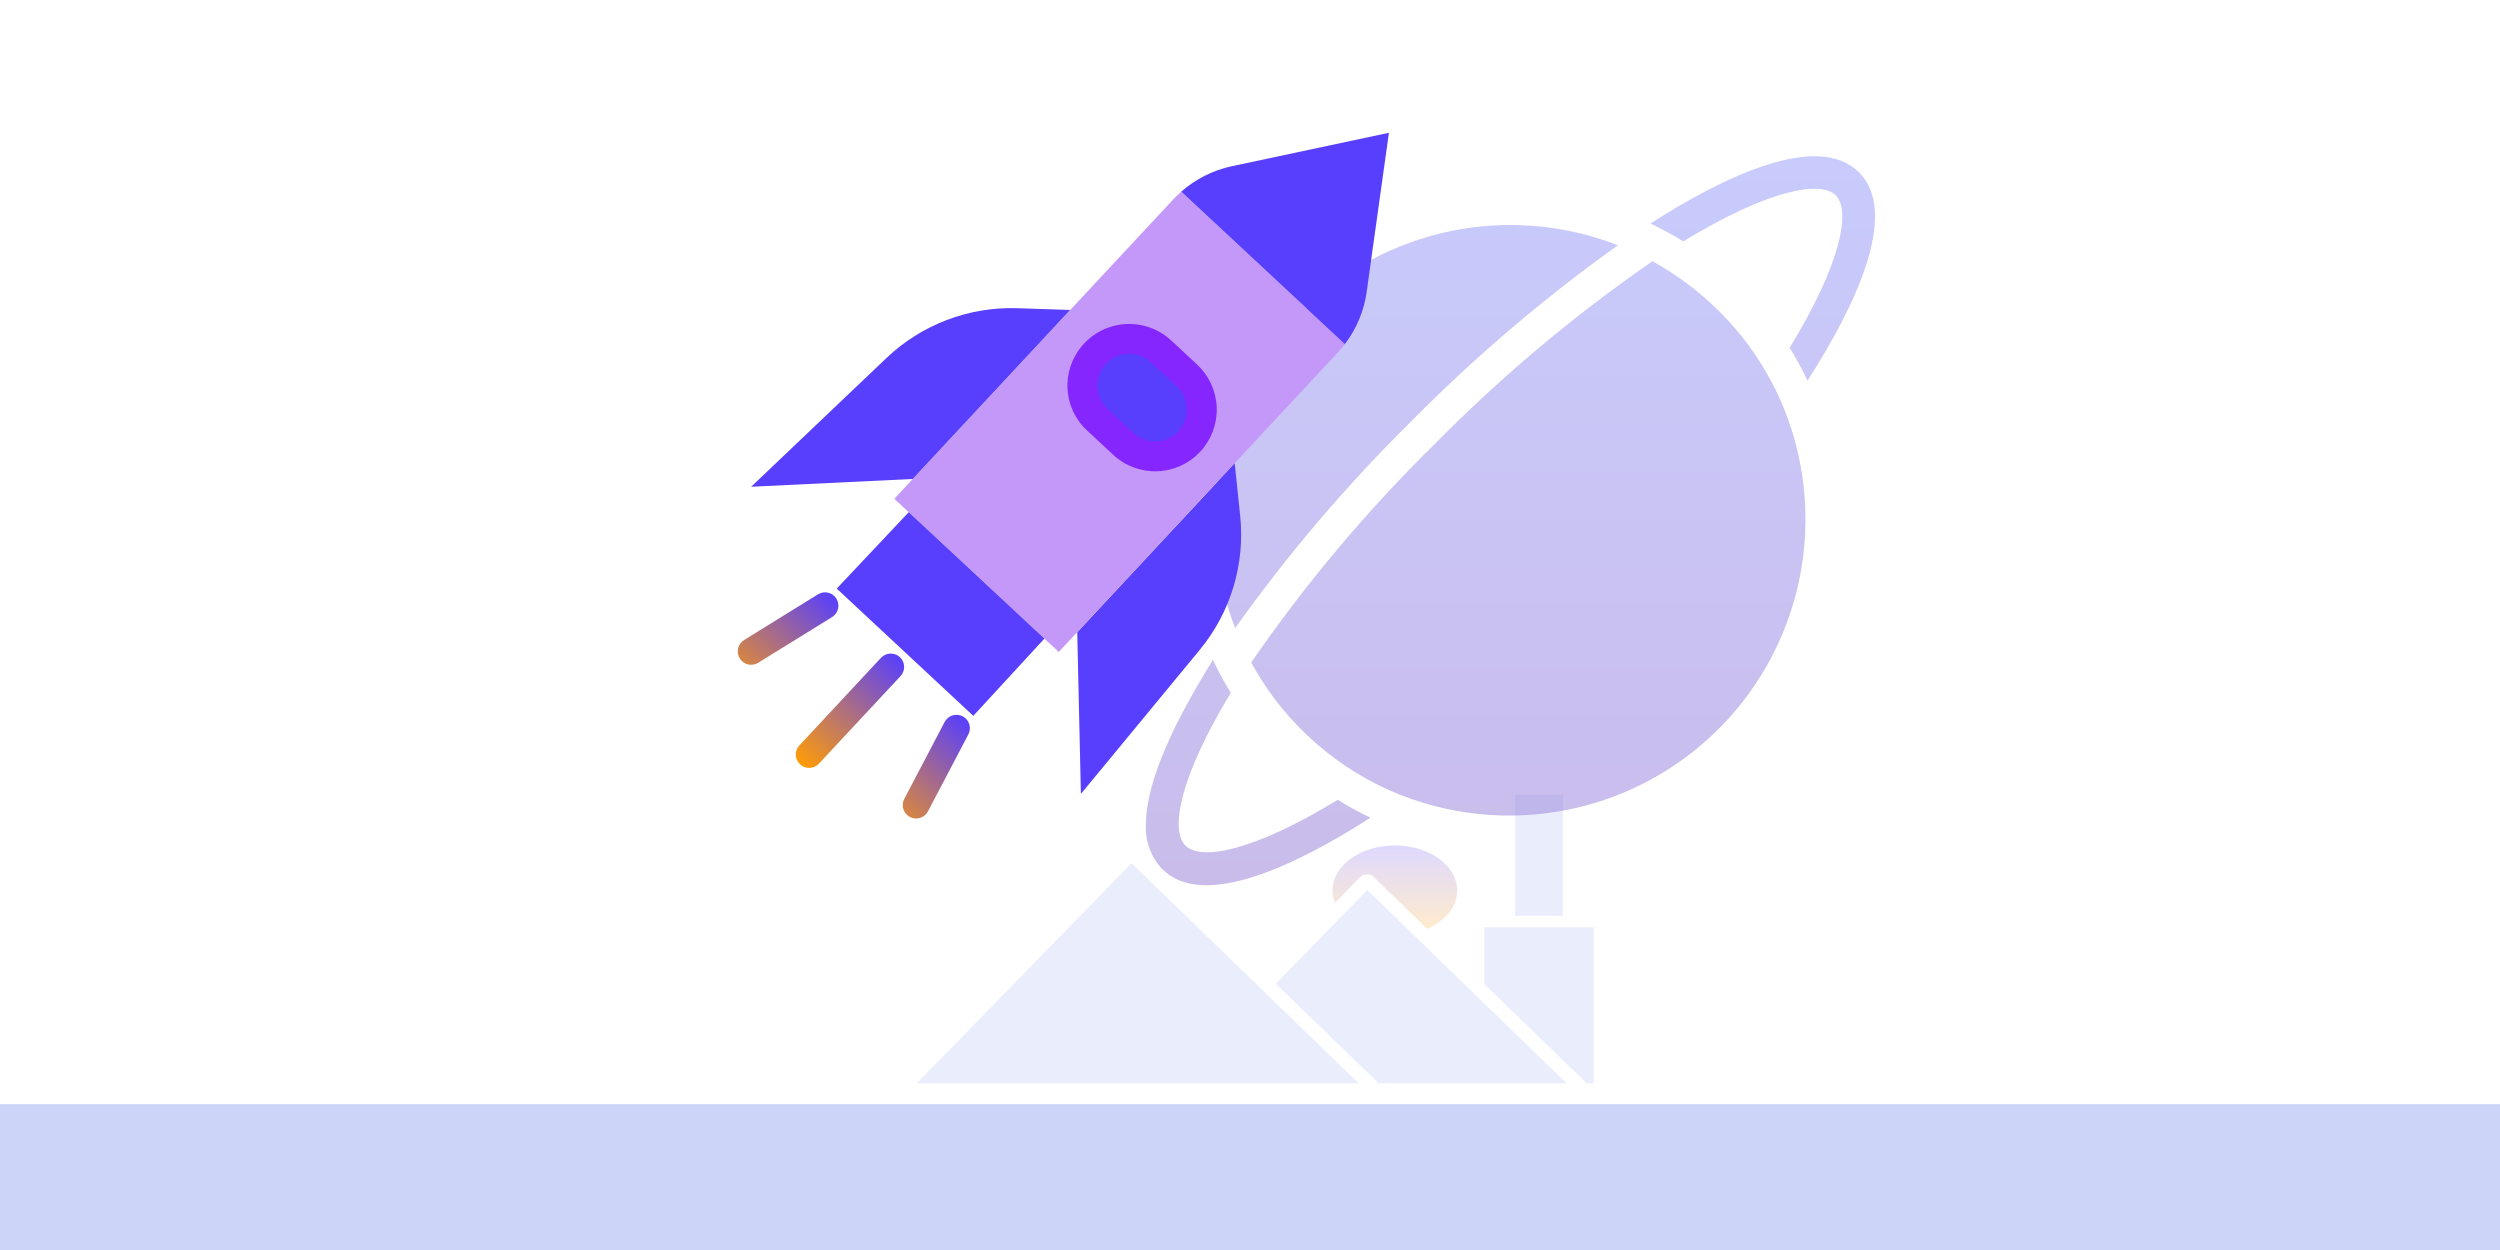 <svg width="240" height="120" viewBox="0 0 240 120" fill="none" xmlns="http://www.w3.org/2000/svg">
<path opacity="0.2" d="M128.155 86.689L130.604 84.175C130.756 84.023 130.978 83.939 131.224 83.939C131.482 83.939 131.716 84.023 131.845 84.158L137.011 89.169L137.21 89.076C138.897 88.283 139.893 86.933 139.893 85.483C139.893 83.095 137.21 81.163 133.907 81.163C130.604 81.163 127.921 83.103 127.921 85.483C127.921 85.761 127.956 86.031 128.038 86.292L128.155 86.689Z" fill="url(#paint0_linear_756_9222)"/>
<path opacity="0.4" d="M108.628 82.868L88 104.001H130.44L108.628 82.868Z" fill="#CCD4F7"/>
<path opacity="0.4" d="M150.039 76.295H145.458V87.921H150.039V76.295Z" fill="#CCD4F7"/>
<path opacity="0.4" d="M150.399 104L131.259 85.441L122.473 94.434L132.348 104H150.399Z" fill="#CCD4F7"/>
<path opacity="0.4" d="M152.999 104V89.025H142.492V94.467L152.32 104H152.999Z" fill="#CCD4F7"/>
<path d="M240 106H0V120H240V106Z" fill="#CCD4F7"/>
<path opacity="0.5" d="M155.323 23.546C150.188 21.538 144.579 21.072 139.182 22.202C133.786 23.333 128.836 26.012 124.939 29.911C121.047 33.814 118.374 38.764 117.244 44.158C116.114 49.553 116.575 55.159 118.573 60.296C123.627 53.204 129.284 46.562 135.482 40.444C141.601 34.255 148.238 28.601 155.323 23.546ZM158.637 25.077C151.119 30.27 144.106 36.158 137.692 42.664C131.179 49.067 125.294 56.077 120.115 63.599C121.402 65.972 123.027 68.145 124.939 70.052C127.022 72.134 129.417 73.879 132.037 75.225C132.16 75.27 132.277 75.329 132.387 75.4C137.712 78.007 143.718 78.884 149.565 77.909C155.413 76.934 160.809 74.157 165.001 69.964C169.192 65.772 171.968 60.374 172.941 54.526C173.914 48.678 173.035 42.673 170.428 37.349C170.355 37.238 170.293 37.121 170.242 36.999C168.903 34.377 167.157 31.985 165.068 29.911C163.162 28.006 160.997 26.378 158.637 25.077ZM176.235 18.755C177.679 20.199 176.793 25.241 171.806 33.389C172.44 34.404 173.013 35.456 173.523 36.539C178.084 29.441 182.404 20.45 178.456 16.535C174.507 12.619 165.539 16.907 158.44 21.457C159.526 21.968 160.581 22.542 161.601 23.174C169.749 18.197 174.781 17.3 176.235 18.755ZM131.567 78.496C130.485 77.99 129.437 77.417 128.428 76.779C120.268 81.766 115.226 82.663 113.782 81.154C112.339 79.644 113.224 74.657 118.157 66.508C117.521 65.487 116.947 64.428 116.44 63.336C113.203 68.575 110.009 74.668 110.009 79.152C109.965 79.934 110.082 80.716 110.351 81.451C110.62 82.186 111.035 82.859 111.573 83.429C115.478 87.388 124.468 83.057 131.567 78.496Z" fill="url(#paint1_linear_756_9222)"/>
<path d="M115.176 62.387L103.766 76.217L103.415 60.689L118.531 44.463L119.058 49.523C119.297 51.818 119.076 54.137 118.41 56.345C117.743 58.554 116.644 60.607 115.176 62.387Z" fill="#583FFD"/>
<path d="M103.413 60.688L101.642 62.59L85.856 47.883L112.633 19.142C112.875 18.882 113.13 18.634 113.397 18.401L129.104 33.034C128.889 33.317 128.661 33.589 128.419 33.849L103.413 60.688ZM114.149 42.412C114.55 41.982 114.863 41.477 115.068 40.925C115.274 40.374 115.37 39.787 115.349 39.199C115.328 38.611 115.192 38.033 114.947 37.497C114.703 36.962 114.355 36.48 113.924 36.079L111.433 33.757C110.563 32.947 109.407 32.515 108.219 32.557C107.031 32.599 105.909 33.112 105.099 33.981C104.289 34.851 103.857 36.007 103.899 37.194C103.941 38.382 104.453 39.505 105.323 40.315L107.815 42.637C108.685 43.447 109.84 43.878 111.028 43.836C112.216 43.794 113.338 43.282 114.149 42.412Z" fill="#C498F9"/>
<path d="M129.106 33.035L113.398 18.401C114.784 17.181 116.46 16.338 118.266 15.954L133.337 12.747L131.203 28.006C130.948 29.835 130.225 31.567 129.106 33.035Z" fill="#583FFD"/>
<path d="M100.192 61.384L93.437 68.722L80.324 56.505L87.166 49.248L87.239 49.169L100.266 61.305L100.192 61.384Z" fill="#583FFD"/>
<path d="M115.345 39.199C115.377 40.085 115.145 40.96 114.679 41.714C114.213 42.468 113.533 43.067 112.727 43.435C111.92 43.803 111.023 43.924 110.148 43.781C109.273 43.639 108.46 43.241 107.811 42.636L105.319 40.315C104.45 39.505 103.938 38.382 103.896 37.194C103.854 36.007 104.285 34.851 105.095 33.981C105.905 33.111 107.028 32.599 108.216 32.557C109.403 32.515 110.559 32.947 111.429 33.757L113.921 36.078C114.352 36.479 114.7 36.961 114.944 37.497C115.188 38.032 115.325 38.611 115.345 39.199ZM102.74 29.756L87.624 45.981L72.11 46.729L85.099 34.37C86.77 32.78 88.741 31.538 90.897 30.717C93.052 29.896 95.35 29.513 97.656 29.588L102.74 29.756Z" fill="#583FFD"/>
<path d="M102.476 37.233C102.505 38.008 102.687 38.77 103.012 39.474C103.337 40.179 103.798 40.812 104.37 41.336L106.862 43.658C108.009 44.727 109.535 45.297 111.103 45.242C112.671 45.186 114.153 44.51 115.222 43.362C116.291 42.214 116.861 40.688 116.806 39.121C116.75 37.553 116.074 36.071 114.926 35.002L112.434 32.68C111.575 31.884 110.5 31.36 109.344 31.174C108.187 30.988 107.002 31.149 105.937 31.636C104.872 32.123 103.974 32.914 103.359 33.91C102.743 34.907 102.436 36.063 102.476 37.233ZM110.479 34.779L112.971 37.1C113.263 37.376 113.498 37.707 113.662 38.073C113.826 38.44 113.916 38.835 113.926 39.236C113.943 39.635 113.88 40.033 113.741 40.407C113.602 40.781 113.39 41.123 113.117 41.414C112.844 41.706 112.516 41.941 112.153 42.107C111.789 42.272 111.396 42.364 110.997 42.377C110.597 42.391 110.199 42.326 109.825 42.185C109.451 42.045 109.109 41.832 108.817 41.559L106.325 39.238C106.03 38.969 105.791 38.644 105.622 38.283C105.454 37.921 105.359 37.529 105.342 37.13C105.322 36.527 105.481 35.931 105.799 35.418C106.117 34.904 106.579 34.496 107.128 34.245C107.677 33.993 108.288 33.91 108.884 34.005C109.481 34.1 110.035 34.369 110.479 34.779Z" fill="#8526FE"/>
<path d="M84.573 63.151L76.739 71.56C76.506 71.809 76.383 72.141 76.395 72.481C76.407 72.822 76.553 73.143 76.803 73.376C77.052 73.608 77.383 73.731 77.724 73.719C78.064 73.707 78.386 73.561 78.618 73.311L86.452 64.903C86.685 64.653 86.808 64.322 86.796 63.981C86.784 63.641 86.637 63.319 86.388 63.087C86.139 62.855 85.808 62.731 85.467 62.743C85.127 62.755 84.805 62.902 84.573 63.151ZM92.42 68.768C92.27 68.69 92.107 68.642 91.939 68.626C91.771 68.611 91.602 68.629 91.441 68.679C91.279 68.73 91.13 68.811 91 68.919C90.871 69.027 90.764 69.16 90.685 69.309L86.811 76.695C86.733 76.844 86.684 77.008 86.669 77.176C86.654 77.344 86.672 77.513 86.722 77.674C86.772 77.835 86.854 77.985 86.962 78.114C87.07 78.244 87.203 78.351 87.352 78.429C87.501 78.508 87.665 78.556 87.833 78.571C88.001 78.586 88.17 78.568 88.331 78.518C88.492 78.468 88.642 78.386 88.771 78.278C88.901 78.171 89.008 78.038 89.086 77.889L92.961 70.503C93.039 70.353 93.087 70.19 93.102 70.022C93.118 69.854 93.1 69.684 93.049 69.523C92.999 69.362 92.918 69.213 92.81 69.083C92.702 68.954 92.569 68.847 92.42 68.768ZM78.526 57.055L71.433 61.442C71.289 61.53 71.165 61.647 71.066 61.783C70.968 61.92 70.897 62.075 70.858 62.239C70.82 62.404 70.814 62.574 70.841 62.74C70.868 62.907 70.927 63.066 71.016 63.21C71.105 63.353 71.221 63.478 71.358 63.577C71.495 63.675 71.65 63.746 71.814 63.785C71.978 63.823 72.148 63.829 72.315 63.802C72.481 63.775 72.641 63.716 72.784 63.627L79.878 59.24C80.168 59.061 80.374 58.774 80.453 58.442C80.531 58.111 80.474 57.762 80.295 57.472C80.116 57.182 79.829 56.975 79.497 56.897C79.165 56.819 78.816 56.876 78.526 57.055Z" fill="url(#paint2_linear_756_9222)"/>
<defs>
<linearGradient id="paint0_linear_756_9222" x1="133.907" y1="89.169" x2="133.907" y2="81.163" gradientUnits="userSpaceOnUse">
<stop stop-color="#FF9C07"/>
<stop offset="1" stop-color="#583FFD"/>
</linearGradient>
<linearGradient id="paint1_linear_756_9222" x1="145.002" y1="15" x2="145.002" y2="84.982" gradientUnits="userSpaceOnUse">
<stop stop-color="#9298FB"/>
<stop offset="1" stop-color="#957AD7"/>
</linearGradient>
<linearGradient id="paint2_linear_756_9222" x1="76.803" y1="73.376" x2="86.388" y2="63.087" gradientUnits="userSpaceOnUse">
<stop stop-color="#FF9C07"/>
<stop offset="1" stop-color="#583FFD"/>
</linearGradient>
</defs>
</svg>
